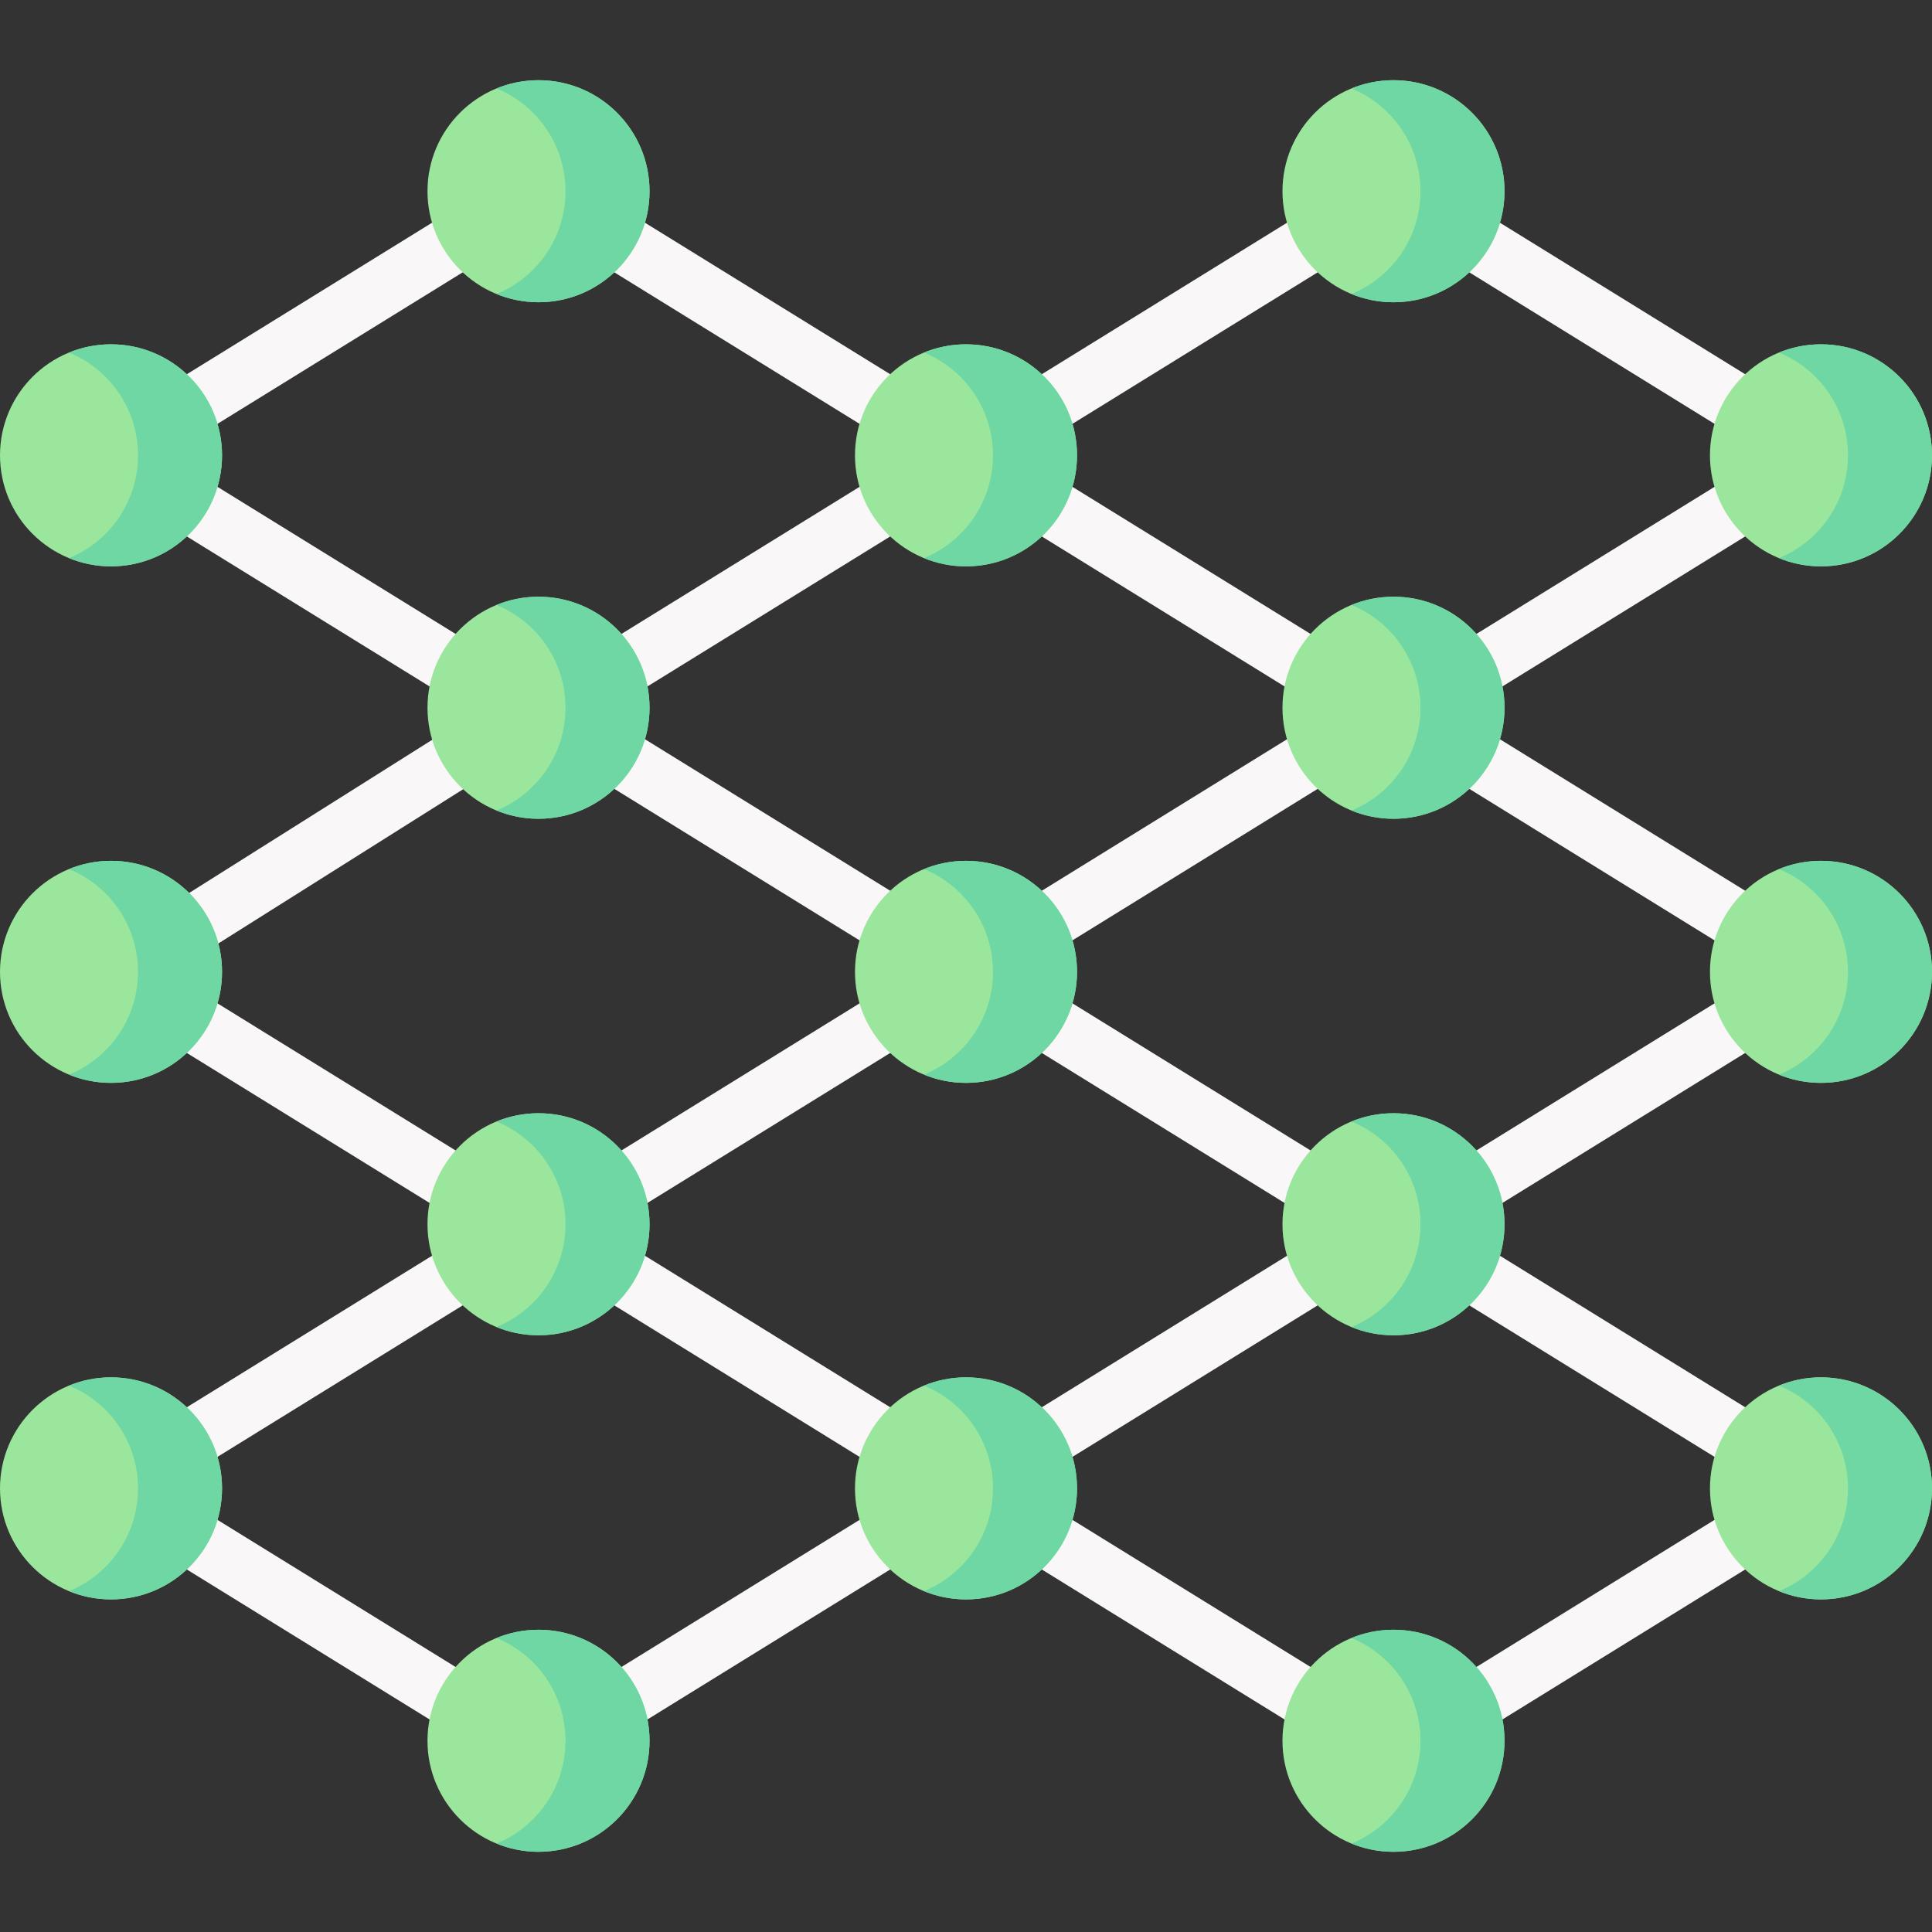 <svg id="Capa_1" enable-background="new 0 0 512 512" height="512" viewBox="0 0 512 512" width="512" xmlns="http://www.w3.org/2000/svg"><rect x="0" y="0" width="512" height="512" fill="#333333" stroke="none"/><g><g><g><path d="m131.569 191.51c-1.386 0-2.789-.372-4.054-1.154l-90.063-55.644c-3.63-2.243-4.755-7.004-2.512-10.635 2.243-3.63 7.005-4.756 10.635-2.512l90.063 55.644c3.63 2.243 4.755 7.004 2.512 10.635-1.462 2.364-3.991 3.666-6.581 3.666z" fill="#f9f7f8"/></g><g><path d="m158.512 188.632c-2.59 0-5.119-1.302-6.58-3.666-2.242-3.631-1.118-8.391 2.512-10.635l88.39-54.61c3.632-2.241 8.391-1.117 10.635 2.512 2.242 3.631 1.118 8.391-2.512 10.635l-88.39 54.61c-1.267.782-2.67 1.154-4.055 1.154z" fill="#f9f7f8"/></g><g><path d="m246.888 122.772c-1.386 0-2.789-.372-4.054-1.154l-95.04-58.718c-3.63-2.243-4.755-7.004-2.512-10.635s7.004-4.755 10.635-2.512l95.04 58.718c3.63 2.243 4.755 7.004 2.512 10.635-1.462 2.364-3.991 3.666-6.581 3.666z" fill="#f9f7f8"/></g><g><path d="m38.573 122.747c-2.59 0-5.119-1.302-6.58-3.666-2.242-3.631-1.118-8.391 2.512-10.635l94.172-58.182c3.632-2.242 8.391-1.117 10.635 2.512 2.242 3.631 1.118 8.391-2.512 10.635l-94.172 58.182c-1.266.782-2.67 1.154-4.055 1.154z" fill="#f9f7f8"/></g><g><path d="m130.647 327.822c-1.386 0-2.789-.372-4.054-1.154l-85.686-52.939c-3.63-2.243-4.755-7.004-2.512-10.635 2.244-3.631 7.005-4.755 10.635-2.512l85.686 52.939c3.63 2.243 4.755 7.004 2.512 10.635-1.463 2.364-3.992 3.666-6.581 3.666z" fill="#f9f7f8"/></g><g><path d="m154.775 327.822c-2.59 0-5.119-1.302-6.58-3.666-2.242-3.631-1.118-8.391 2.512-10.635l89.416-55.243c3.632-2.242 8.391-1.117 10.635 2.512 2.242 3.631 1.118 8.391-2.512 10.635l-89.417 55.243c-1.265.782-2.668 1.154-4.054 1.154z" fill="#f9f7f8"/></g><g><path d="m245.639 258.882c-1.386 0-2.789-.372-4.054-1.154l-93.792-57.947c-3.63-2.243-4.755-7.004-2.512-10.635s7.004-4.755 10.635-2.512l93.792 57.947c3.63 2.243 4.755 7.004 2.512 10.635-1.462 2.364-3.991 3.666-6.581 3.666z" fill="#f9f7f8"/></g><g><path d="m43.123 257.919c-2.565 0-5.074-1.277-6.544-3.609-2.275-3.61-1.192-8.38 2.419-10.656l89.622-56.472c3.611-2.274 8.38-1.193 10.656 2.419 2.275 3.61 1.192 8.38-2.419 10.656l-89.622 56.472c-1.279.806-2.704 1.19-4.112 1.19z" fill="#f9f7f8"/></g><g><path d="m129.803 464.183c-1.386 0-2.789-.372-4.054-1.154l-88.266-54.532c-3.63-2.243-4.755-7.004-2.512-10.635s7.004-4.755 10.635-2.512l88.266 54.532c3.63 2.243 4.755 7.004 2.512 10.635-1.462 2.364-3.991 3.666-6.581 3.666z" fill="#f9f7f8"/></g><g><path d="m156.645 463.55c-2.59 0-5.119-1.302-6.58-3.666-2.242-3.631-1.118-8.391 2.512-10.635l88.227-54.51c3.633-2.241 8.391-1.118 10.635 2.512 2.242 3.631 1.118 8.391-2.512 10.635l-88.227 54.51c-1.267.782-2.67 1.154-4.055 1.154z" fill="#f9f7f8"/></g><g><path d="m244.178 394.861c-1.386 0-2.789-.372-4.054-1.154l-87.547-54.089c-3.63-2.243-4.755-7.004-2.512-10.635 2.244-3.63 7.005-4.756 10.635-2.512l87.547 54.089c3.63 2.243 4.755 7.004 2.512 10.635-1.463 2.364-3.992 3.666-6.581 3.666z" fill="#f9f7f8"/></g><g><path d="m43.123 393.7c-2.59 0-5.119-1.302-6.58-3.666-2.242-3.631-1.118-8.391 2.512-10.635l84.215-52.03c3.632-2.241 8.391-1.117 10.635 2.512 2.242 3.631 1.118 8.391-2.512 10.635l-84.215 52.03c-1.266.782-2.669 1.154-4.055 1.154z" fill="#f9f7f8"/></g><g><path d="m355.861 190.098c-1.386 0-2.789-.372-4.054-1.154l-86.426-53.395c-3.63-2.243-4.755-7.004-2.512-10.635 2.244-3.631 7.004-4.755 10.635-2.512l86.426 53.395c3.63 2.243 4.755 7.004 2.512 10.635-1.462 2.364-3.992 3.666-6.581 3.666z" fill="#f9f7f8"/></g><g><path d="m382.716 190.098c-2.59 0-5.119-1.302-6.58-3.666-2.242-3.631-1.118-8.391 2.512-10.635l93.032-57.477c3.633-2.241 8.391-1.116 10.635 2.512 2.242 3.631 1.118 8.391-2.512 10.635l-93.032 57.477c-1.266.781-2.67 1.154-4.055 1.154z" fill="#f9f7f8"/></g><g><path d="m473.465 122.772c-1.386 0-2.789-.372-4.054-1.154l-95.04-58.718c-3.63-2.243-4.755-7.004-2.512-10.635s7.004-4.755 10.635-2.512l95.04 58.718c3.63 2.243 4.755 7.004 2.512 10.635-1.462 2.364-3.991 3.666-6.581 3.666z" fill="#f9f7f8"/></g><g><path d="m261.77 124.836c-2.59 0-5.119-1.302-6.58-3.666-2.242-3.631-1.118-8.391 2.512-10.635l100.578-62.14c3.632-2.242 8.391-1.117 10.635 2.512 2.242 3.631 1.118 8.391-2.512 10.635l-100.578 62.14c-1.266.782-2.669 1.154-4.055 1.154z" fill="#f9f7f8"/></g><g><path d="m358.147 328.392c-1.386 0-2.789-.372-4.054-1.154l-90.339-55.814c-3.63-2.243-4.755-7.004-2.512-10.635 2.244-3.63 7.005-4.756 10.635-2.512l90.339 55.814c3.63 2.243 4.755 7.004 2.512 10.635-1.463 2.365-3.992 3.666-6.581 3.666z" fill="#f9f7f8"/></g><g><path d="m380.431 328.392c-2.59 0-5.119-1.301-6.581-3.666-2.242-3.631-1.118-8.391 2.512-10.635l92.997-57.457c3.632-2.242 8.391-1.118 10.635 2.512 2.242 3.631 1.118 8.391-2.512 10.635l-92.997 57.457c-1.265.782-2.668 1.154-4.054 1.154z" fill="#f9f7f8"/></g><g><path d="m471.435 258.399c-1.386 0-2.789-.372-4.054-1.154l-86.91-53.696c-3.63-2.243-4.755-7.004-2.512-10.635 2.243-3.63 7.004-4.755 10.635-2.512l86.91 53.696c3.63 2.243 4.755 7.004 2.512 10.635-1.462 2.365-3.991 3.666-6.581 3.666z" fill="#f9f7f8"/></g><g><path d="m269.449 256.974c-2.59 0-5.119-1.302-6.58-3.666-2.242-3.631-1.118-8.391 2.512-10.635l89.508-55.3c3.633-2.241 8.391-1.116 10.635 2.512 2.242 3.631 1.118 8.391-2.512 10.635l-89.508 55.3c-1.266.782-2.669 1.154-4.055 1.154z" fill="#f9f7f8"/></g><g><path d="m355.356 463.55c-1.386 0-2.789-.372-4.054-1.154l-85.136-52.6c-3.63-2.243-4.755-7.004-2.512-10.635 2.244-3.63 7.004-4.755 10.635-2.512l85.136 52.6c3.63 2.243 4.755 7.004 2.512 10.635-1.463 2.364-3.992 3.666-6.581 3.666z" fill="#f9f7f8"/></g><g><path d="m386.514 461.516c-2.59 0-5.119-1.302-6.58-3.666-2.242-3.631-1.118-8.391 2.512-10.635l83.475-51.573c3.632-2.242 8.391-1.117 10.635 2.512 2.242 3.631 1.118 8.391-2.512 10.635l-83.475 51.573c-1.267.782-2.67 1.154-4.055 1.154z" fill="#f9f7f8"/></g><g><path d="m473.414 396.504c-1.386 0-2.789-.372-4.054-1.154l-90.882-56.149c-3.63-2.243-4.755-7.004-2.512-10.635s7.005-4.755 10.635-2.512l90.882 56.149c3.63 2.243 4.755 7.004 2.512 10.635-1.462 2.364-3.991 3.666-6.581 3.666z" fill="#f9f7f8"/></g><g><path d="m269.449 393.856c-2.59 0-5.119-1.302-6.58-3.666-2.242-3.631-1.118-8.391 2.512-10.635l86.597-53.501c3.632-2.241 8.391-1.117 10.635 2.512 2.242 3.631 1.118 8.391-2.512 10.635l-86.597 53.501c-1.266.782-2.669 1.154-4.055 1.154z" fill="#f9f7f8"/></g></g><circle cx="142.711" cy="50.677" fill="#9be69d" r="29.422"/><path d="m142.711 21.254c-3.942 0-7.699.781-11.135 2.187 10.727 4.391 18.287 14.928 18.287 27.235 0 12.308-7.56 22.845-18.287 27.236 3.436 1.406 7.193 2.187 11.135 2.187 16.25 0 29.422-13.173 29.422-29.422.001-16.25-13.172-29.423-29.422-29.423z" fill="#6fd7a3"/><circle cx="142.711" cy="187.559" fill="#9be69d" r="29.422"/><path d="m142.711 158.136c-3.942 0-7.699.781-11.135 2.187 10.727 4.391 18.287 14.928 18.287 27.235 0 12.308-7.56 22.845-18.287 27.236 3.436 1.406 7.193 2.187 11.135 2.187 16.25 0 29.422-13.173 29.422-29.423.001-16.249-13.172-29.422-29.422-29.422z" fill="#6fd7a3"/><circle cx="29.422" cy="120.669" fill="#9be69d" r="29.422"/><path d="m29.422 91.247c-3.942 0-7.699.781-11.135 2.187 10.727 4.391 18.287 14.928 18.287 27.235 0 12.308-7.56 22.845-18.287 27.235 3.436 1.406 7.193 2.187 11.135 2.187 16.25 0 29.422-13.173 29.422-29.422.001-16.249-13.172-29.422-29.422-29.422z" fill="#6fd7a3"/><circle cx="256" cy="120.669" fill="#9be69d" r="29.422"/><path d="m256 91.247c-3.942 0-7.7.781-11.135 2.187 10.727 4.391 18.287 14.928 18.287 27.235 0 12.308-7.56 22.845-18.287 27.235 3.436 1.406 7.193 2.187 11.135 2.187 16.25 0 29.422-13.173 29.422-29.422s-13.172-29.422-29.422-29.422z" fill="#6fd7a3"/><circle cx="29.422" cy="257.551" fill="#9be69d" r="29.422"/><path d="m29.422 228.129c-3.942 0-7.699.781-11.135 2.187 10.727 4.391 18.287 14.928 18.287 27.235 0 12.308-7.56 22.845-18.287 27.236 3.436 1.406 7.193 2.187 11.135 2.187 16.25 0 29.422-13.173 29.422-29.422.001-16.25-13.172-29.423-29.422-29.423z" fill="#6fd7a3"/><circle cx="256" cy="257.551" fill="#9be69d" r="29.422"/><path d="m256 228.129c-3.942 0-7.7.781-11.135 2.187 10.727 4.391 18.287 14.928 18.287 27.235 0 12.308-7.56 22.845-18.287 27.236 3.436 1.406 7.193 2.187 11.135 2.187 16.25 0 29.422-13.173 29.422-29.422 0-16.25-13.172-29.423-29.422-29.423z" fill="#6fd7a3"/><circle cx="142.711" cy="324.441" fill="#9be69d" r="29.422"/><path d="m142.711 295.019c-3.942 0-7.699.781-11.135 2.187 10.727 4.391 18.287 14.928 18.287 27.235 0 12.308-7.56 22.845-18.287 27.235 3.436 1.406 7.193 2.187 11.135 2.187 16.25 0 29.422-13.173 29.422-29.422.001-16.249-13.172-29.422-29.422-29.422z" fill="#6fd7a3"/><circle cx="142.711" cy="461.323" fill="#9be69d" r="29.422"/><path d="m142.711 431.901c-3.942 0-7.699.781-11.135 2.187 10.727 4.391 18.287 14.928 18.287 27.235 0 12.308-7.56 22.845-18.287 27.236 3.436 1.406 7.193 2.187 11.135 2.187 16.25 0 29.422-13.173 29.422-29.423.001-16.249-13.172-29.422-29.422-29.422z" fill="#6fd7a3"/><circle cx="29.422" cy="394.434" fill="#9be69d" r="29.422"/><path d="m29.422 365.011c-3.942 0-7.699.781-11.135 2.187 10.727 4.391 18.287 14.928 18.287 27.235 0 12.308-7.56 22.845-18.287 27.236 3.436 1.406 7.193 2.187 11.135 2.187 16.25 0 29.422-13.173 29.422-29.422.001-16.25-13.172-29.423-29.422-29.423z" fill="#6fd7a3"/><circle cx="256" cy="394.434" fill="#9be69d" r="29.422"/><path d="m256 365.011c-3.942 0-7.7.781-11.135 2.187 10.727 4.391 18.287 14.928 18.287 27.235 0 12.308-7.56 22.845-18.287 27.236 3.436 1.406 7.193 2.187 11.135 2.187 16.25 0 29.422-13.173 29.422-29.422 0-16.25-13.172-29.423-29.422-29.423z" fill="#6fd7a3"/><circle cx="369.289" cy="50.677" fill="#9be69d" r="29.422"/><path d="m369.289 21.254c-3.942 0-7.699.781-11.135 2.187 10.727 4.391 18.287 14.928 18.287 27.235 0 12.308-7.56 22.845-18.287 27.236 3.436 1.406 7.193 2.187 11.135 2.187 16.25 0 29.422-13.173 29.422-29.422 0-16.25-13.173-29.423-29.422-29.423z" fill="#6fd7a3"/><circle cx="369.289" cy="187.559" fill="#9be69d" r="29.422"/><path d="m369.289 158.136c-3.942 0-7.699.781-11.135 2.187 10.727 4.391 18.287 14.928 18.287 27.235 0 12.308-7.56 22.845-18.287 27.236 3.436 1.406 7.193 2.187 11.135 2.187 16.25 0 29.422-13.173 29.422-29.423 0-16.249-13.173-29.422-29.422-29.422z" fill="#6fd7a3"/><circle cx="482.578" cy="120.669" fill="#9be69d" r="29.422"/><path d="m482.578 91.247c-3.942 0-7.699.781-11.135 2.187 10.727 4.391 18.287 14.928 18.287 27.235 0 12.308-7.56 22.845-18.287 27.235 3.436 1.406 7.193 2.187 11.135 2.187 16.25 0 29.422-13.173 29.422-29.422s-13.173-29.422-29.422-29.422z" fill="#6fd7a3"/><circle cx="482.578" cy="257.551" fill="#9be69d" r="29.422"/><path d="m482.578 228.129c-3.942 0-7.699.781-11.135 2.187 10.727 4.391 18.287 14.928 18.287 27.235 0 12.308-7.56 22.845-18.287 27.236 3.436 1.406 7.193 2.187 11.135 2.187 16.25 0 29.422-13.173 29.422-29.422 0-16.25-13.173-29.423-29.422-29.423z" fill="#6fd7a3"/><circle cx="369.289" cy="324.441" fill="#9be69d" r="29.422"/><path d="m369.289 295.019c-3.942 0-7.699.781-11.135 2.187 10.727 4.391 18.287 14.928 18.287 27.235 0 12.308-7.56 22.845-18.287 27.235 3.436 1.406 7.193 2.187 11.135 2.187 16.25 0 29.422-13.173 29.422-29.422s-13.173-29.422-29.422-29.422z" fill="#6fd7a3"/><circle cx="369.289" cy="461.323" fill="#9be69d" r="29.422"/><path d="m369.289 431.901c-3.942 0-7.699.781-11.135 2.187 10.727 4.391 18.287 14.928 18.287 27.235 0 12.308-7.56 22.845-18.287 27.236 3.436 1.406 7.193 2.187 11.135 2.187 16.25 0 29.422-13.173 29.422-29.423 0-16.249-13.173-29.422-29.422-29.422z" fill="#6fd7a3"/><circle cx="482.578" cy="394.434" fill="#9be69d" r="29.422"/><path d="m482.578 365.011c-3.942 0-7.699.781-11.135 2.187 10.727 4.391 18.287 14.928 18.287 27.235 0 12.308-7.56 22.845-18.287 27.236 3.436 1.406 7.193 2.187 11.135 2.187 16.25 0 29.422-13.173 29.422-29.422 0-16.25-13.173-29.423-29.422-29.423z" fill="#6fd7a3"/></g></svg>